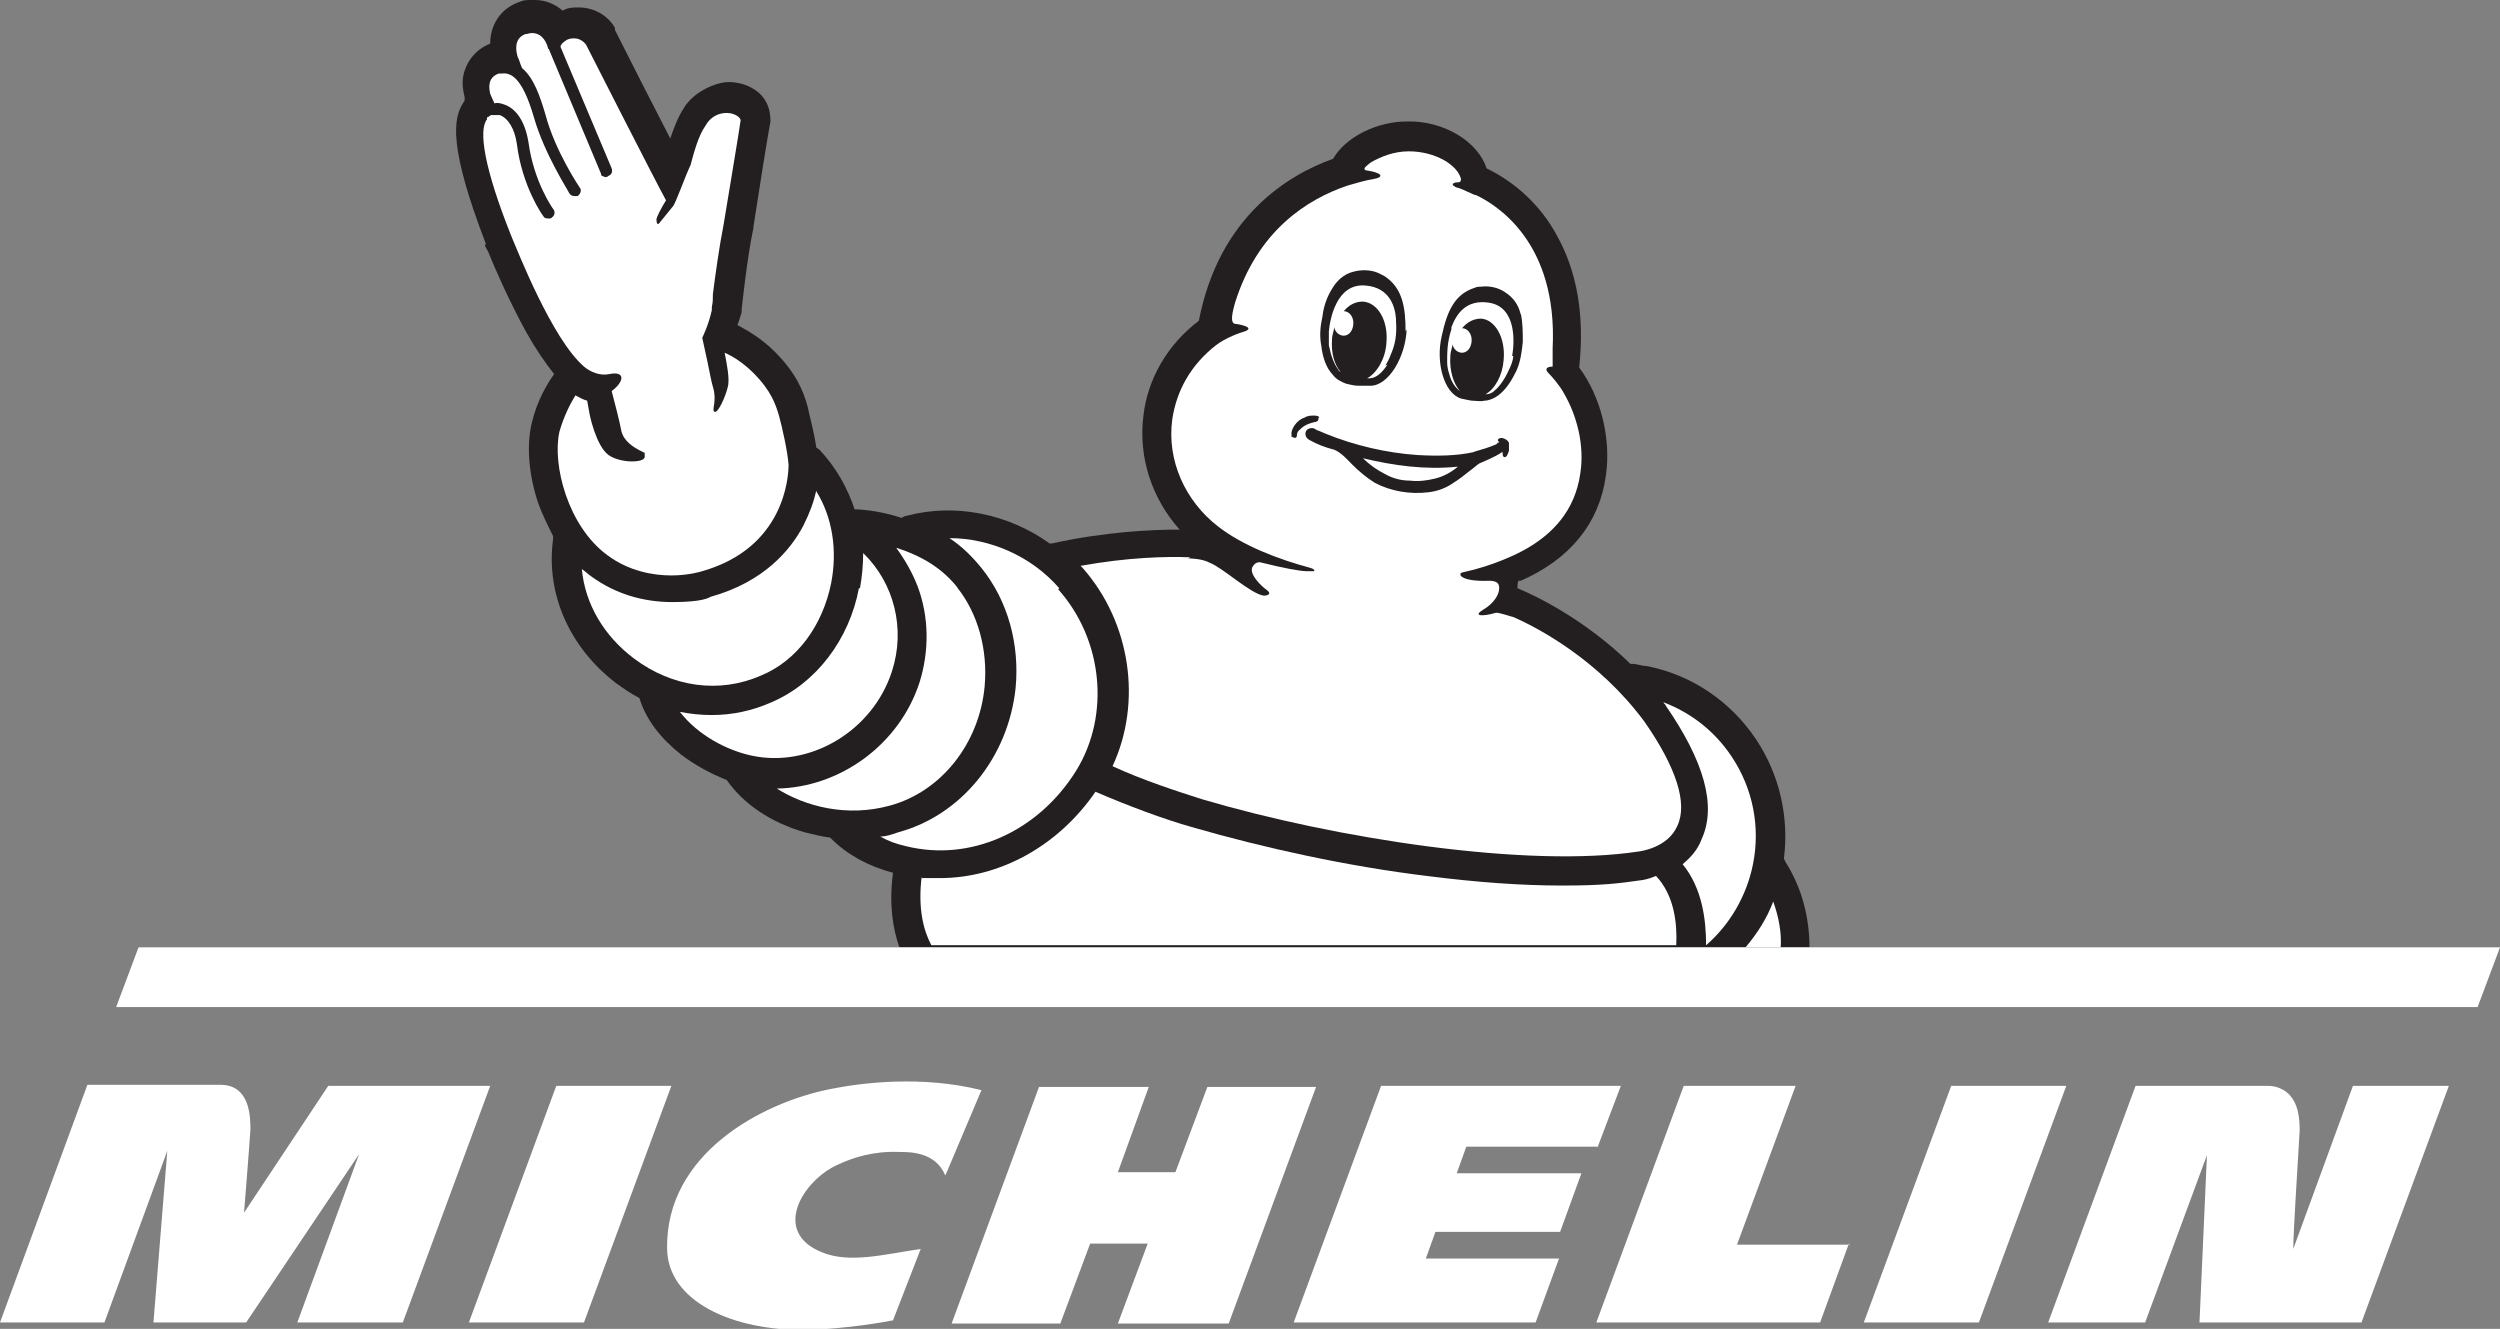 <?xml version="1.0" encoding="UTF-8"?>
<svg id="Layer_1" xmlns="http://www.w3.org/2000/svg" version="1.1" viewBox="0 0 234.6 124.7">
  <rect x="0" y="0" width="234.6" height="124.7" fill="#808080" stroke="none"/>
  <!-- Generator: Adobe Illustrator 29.7.0, SVG Export Plug-In . SVG Version: 2.1.1 Build 138)  -->
  <defs>
    <style>
      .st0 {
        fill: #231f20;
      }

      .st1 {
        fill: #fff;
      }
    </style>
  </defs>
  <path class="st0" d="M45.5,23s0,0,0,0c0,.1.2.4.3.6.6,1.5,2,4.7,3.6,7.6.9,1.6,1.8,2.9,2.6,3.9-.7,1-1.6,2.5-2.1,4.6-.5,2.1-.3,4.8.6,7.5.4,1.1.9,2.1,1.4,3.1,0,0,0,0,0,0,0,0,0,0,0,0,0,0,0,.2,0,.3-.7,5.2,1.6,10.2,5.9,13.5.7.5,1.4,1,2.2,1.4.6,2,2,3.8,3.9,5.3,1.3,1,2.8,1.8,4.3,2.4,0,0,0,0,0,0,1.6,2.3,4.2,4,7.3,4.9.8.2,1.6.4,2.4.5,0,0,0,0,.1.1,1.5,1.5,3.5,2.6,5.8,3.2-.4,3,0,5.3.6,7h85.4c0-2.8-.7-5.6-2.3-8.1,0,0,0-.1-.1-.2.5-3.9-.4-7.9-2.6-11.2-2.4-3.6-6.1-6.1-10.3-6.9-.4,0-.9-.2-1.3-.2,0,0-.1,0-.2,0-4.3-4.2-8.9-6.4-10.6-7.1,0-.2,0-.5.1-.7,0,0,.1,0,.2,0,4.6-2,7.4-5.4,8-9.9.5-3.5-.5-7.4-2.5-10.1,0,0,0,0,0-.1.5-4.8-.2-8.9-2.1-12.3-1.5-2.8-3.9-5-6.6-6.3,0,0,0,0,0,0-.8-2.5-4-4.5-7.5-4.4-2.7,0-5.7,1.4-6.9,3.5-4.2,1.5-10.7,5.4-12.6,15.2-2.9,2.2-4.8,5.4-5.2,8.9-.5,3.9.8,7.8,3.4,10.7-2.7,0-7,.2-12,1.3,0,0-.1,0-.2,0-3.9-2.8-8.9-3.8-13.4-2.6-.2,0-.3.1-.5.2-1.2-.4-2.6-.7-4.1-.8,0,0-.2,0-.3,0-.7-2.1-1.8-4-3.3-5.6,0,0-.3-.2-.3-.2,0,0,0,0,0,0-.2-1.5-.7-3.2-.8-3.8-.4-1.5-1.1-3.2-3.1-5.2-1.3-1.3-2.6-2-3.5-2.5.2-.5.3-.9.4-1.2,0,0,0-.2,0-.3,0,0,.5-4.8,1.1-7.6,0,0,0,0,0-.1,1.5-9.7,1.6-9.8,1.6-9.9,0,0,0,0,0,0,0-.9-.2-1.7-.8-2.4-.7-.8-1.9-1.3-3.1-1.3s-3.3.9-4.2,2.4c-.6.9-1,2-1.3,2.9-1.6-3.1-3.7-7.2-5.2-10.2,0,0,0-.1,0-.2-.5-.9-1.7-1.9-3.4-1.9-.5,0-1,0-1.5.3-.7-.6-1.6-1-2.6-1s-1,0-1.5.2c-1.7.6-2.7,2.1-2.7,3.9-1.3.5-2.2,1.6-2.5,2.9-.2.9,0,1.7.1,2.1,0,0,0,.1,0,.3,0,0,0,.1-.1.2-1,1.5-1.4,4.2,2.1,13.3"/>
  <path class="st1" d="M111.5,52.4s1.3,0,2,.4c1.3.5,3.8,2.9,5.1,3.1.2,0,.9-.1.2-.6-.2-.1-1.8-1.5-1.2-2.2,0,0,0,0,0,0,.2-.3.5-.4.8-.3,2,.5,3.6.8,4.2.8.3,0,.6,0,.7,0,.1-.1,0-.2-.3-.3-3-.8-6.4-2.1-8.7-3.9-3.1-2.4-4.8-6.2-4.3-10,.4-2.8,1.8-5.2,4.1-7,.9-.7,2.3-1.2,2.7-1.3,1.1-.4-.7-.7-.8-.7-.5,0-.5-.6-.1-2,2.1-6.7,6.7-9.7,10.6-11,.7-.2,1.7-.5,2.4-.6,1.1-.2.7-.6-.6-.8,0,0-.4,0-.2-.3,0,0,.3-.3.6-.5.9-.5,2.1-1,3.5-1,2.5,0,4.6,1.3,4.9,2.6,0,0,0,.3-.2.3-.5,0-.9.2-.2.5.2,0,.8.3,1.7.7,0,0,0,0,.1,0,1.9.9,7.7,4.4,7.2,14.4h0c0,.3,0,.6,0,.9,0,.3,0,.6,0,.8-.5,0-.8.2-.4.6.3.3,1,1.1,1.4,1.8,1.3,2.2,2,5,1.6,7.6-.5,3.6-2.7,5.7-4.9,7-1,.6-3.3,1.7-6.1,2.3-.6.1-.3.9,2.4.8.2,0,.7,0,.9.3.3.6-.2,1.7-1.4,2.4-1,.6-.2.7,1.2.3.4,0,1.5.4,1.6.4,2.3,1,8,4,12.3,9.8,3,4.3,4.1,7.7,3.1,9.8-.9,2.1-3.6,2.4-3.6,2.4,0,0,0,0,0,0-10.4,1.6-28.5-1.2-41-4.9-2.2-.7-5.6-1.8-8.4-3.1,2.8-6,1.7-13.5-2.8-18.6,0,0-.1-.1-.2-.2,4.4-.8,8.1-.9,10.3-.8"/>
  <path class="st1" d="M162.5,71c2,3,2.7,6.6,2,10.1-.6,3-2.2,5.7-4.4,7.6,0-2.5-.4-5.4-2.2-7.6.7-.6,1.4-1.3,1.8-2.4,1.4-3.1.2-7.3-3.4-12.5,0,0,0,0,0,0,0-.1-.2-.2-.2-.3,2.6,1,4.8,2.7,6.4,5.1"/>
  <path class="st1" d="M99.3,55.3c4.2,4.7,4.9,11.8,1.7,17-3.6,5.8-10,8.6-16,7.1-.9-.2-1.7-.5-2.4-.9.6,0,1.1-.2,1.7-.4,5.9-1.6,10.3-7,11-13.5.4-4.1-.7-8.2-3.2-11.3-.9-1.1-1.8-2-3-2.8,3.8,0,7.7,1.7,10.3,4.7"/>
  <path class="st1" d="M89.8,55.1c2,2.5,2.9,5.9,2.6,9.3-.5,5.4-4.1,9.9-8.9,11.2-4,1.1-7.9.1-10.6-1.6,5.9-.1,11.5-4.1,13.4-10,.9-2.9.9-6.1-.2-9-.5-1.3-1.2-2.5-2-3.6,2.5.8,4.4,2,5.8,3.8"/>
  <path class="st1" d="M80.7,55.2c.2-1.1.3-2.2.3-3.3,2.9,2.8,4,7.1,2.7,11.1-1.8,5.6-7.7,9.1-13.2,7.9-2.3-.5-5-1.9-6.7-4.1,1,.2,2,.3,3,.3,1.9,0,3.8-.4,5.6-1.2,4.2-1.8,7.3-5.9,8.2-10.7"/>
  <path class="st1" d="M76.6,46.1s0,0,0,0c1.5,2.4,2,5.5,1.4,8.6-.8,4-3.2,7.3-6.6,8.7-3.9,1.7-8.3,1.1-11.9-1.6-2.8-2.1-4.6-5.1-4.9-8.4,0,0,0,0,0,0,.3.2.6.5.9.7,2.2,1.6,4.8,2.4,7.6,2.4s3.4-.4,3.6-.5c5-1.4,7.5-4.4,8.7-6.7.6-1.2,1-2.3,1.2-3.3"/>
  <path class="st1" d="M45.7,11s0,0,.1,0c0,0,.2-.2.3-.2,0,0,0,0,.1,0,.1,0,.3,0,.4,0,0,0,.2,0,.3,0,.8.3,1.4,1.3,1.6,2.7.5,4,2.4,6.7,2.5,6.8.1.2.3.2.5.2s.2,0,.3-.1c.3-.2.3-.6.1-.8,0,0-1.8-2.5-2.3-6.2-.3-1.9-1.1-3.2-2.3-3.6-.3-.1-.6-.2-.9-.1-.2-.4-.3-.7-.4-.9-.1-.5-.3-1.5.8-1.9,0,0,.1,0,.2,0,0,0,0,0,.1,0,.8-.1,1.9.3,3,4.1,1,3.5,3.3,7,3.3,7.1.1.2.3.3.5.3s.2,0,.3,0c.3-.2.4-.6.2-.8,0,0-2.3-3.4-3.2-6.8-.5-1.7-1.1-3.5-2.2-4.4-.2-.4-.3-.9-.4-1-.2-.6-.4-1.8.7-2.2.2,0,.4-.1.6-.1.9,0,1.3.7,1.5,1.3,0,0,0,.2.1.2l4.9,11.7c0,0,0,.2.1.2.2.1.4.2.6,0,.3-.1.4-.4.3-.7l-4.8-11.4c0-.2.2-.4.5-.6.3-.2.6-.2.8-.2.7,0,1.1.6,1.1.6,0,0,6.3,12.4,7.5,14.6-.5.8-.9,1.6-.9,1.8,0,.3.1.6.3.3.4-.5.9-1.1,1.3-1.6,0,0,0,0,0,0,0,0,0,0,0,0,0,0,0,0,0,0,.3-.5,1.2-3,1.6-3.8.3-1.1.7-2.7,1.4-3.7.5-.9,1.3-1.2,2-1.2s1.3.4,1.3.7c0,.2-1.6,9.8-1.6,9.8-.4,2-.8,4.9-1,6.5,0,.4,0,.8-.1,1.2,0,0,0,.1,0,.1,0,0,0,0,0,.2-.3,1.4-.9,2.6-.9,2.6l.5,2.3s0,0,0,0c.2,1,.4,2,.5,2.3.4,1.3-.1,2.1.1,2.3.3.4,1.1-1.4,1.3-2.3.2-.7-.1-2.2-.3-3.2.7.3,1.7.9,2.7,1.9,1.7,1.7,2.1,3,2.4,4,.3,1.1.8,3.3.9,4.6,0,1.2-.4,7.8-8.1,10,0,0-1.2.4-2.9.4s-4-.4-6-1.9c-3.7-2.7-5.2-8.5-4.5-11.6.4-1.4,1-2.6,1.5-3.4.4.2.7.4,1.1.5l.2,1.1c0,.1.6,3.1,1.8,4,.7.5,1.8.6,2.1.6s1.2,0,1.3-.4c0,0,0-.2,0-.4,0,0-.2-.1-.4-.2-.6-.3-1.6-.9-1.8-1.9-.1-.6-.6-2.6-.9-3.7,1.2-.9,1.3-1.9-.2-1.6-.9.2-1.8-.2-2.4-.7-3-2.6-6.2-10.8-6.8-12.2-2.6-6.5-3.1-10-2.3-11"/>
  <path class="st1" d="M167.1,88.9h-3.3c1.1-1.3,2-2.7,2.6-4.3.5,1.4.8,2.9.7,4.3"/>
  <path class="st1" d="M86.5,82.4c.6,0,1.1,0,1.7,0,5.6,0,11.1-3,14.6-8.1,3,1.3,6.5,2.6,9,3.3,6.9,2,14.7,3.7,22.1,4.6,4.7.6,8.9.9,12.7.9s5.3-.2,7.4-.5c.1,0,.7-.1,1.4-.4,1.7,1.8,2,4.4,1.9,6.5h-69.9c-.7-1.3-1.3-3.4-.9-6.5"/>
  <path class="st0" d="M123.8,39.2c0-.2-.4-.2-.5-.2-.3,0-.6,0-.9.2-.7.2-1.3,1.1-1.2,1.6,0,0,0,.1,0,.2,0,0,.1,0,.3.1,0,0,0,0,0,0h0s0,0,0,0c.1,0,.2-.1.2-.2,0-.1,0-.4.3-.6.2-.2.5-.5,1.4-.7.2,0,.4-.2.3-.4M130.2,34.2c-.5.8-1.1,1.3-1.7,1.3,0,0-.1,0-.2,0,.9-.5,1.7-1.8,1.8-3.3.2-2.1-.8-3.8-2.2-3.9-.7,0-1.3.3-1.8.9.5,0,.9.5.9,1.1,0,.7-.4,1.2-.9,1.2-.4,0-.8-.3-.9-.8,0,.3-.2.7-.2,1.1-.1,1.3.2,2.4.8,3.1,0,0-.2-.1-.2-.2-.4-.5-.7-1.3-.9-2.3,0-.4,0-.9,0-1.3.1-1.1.7-4.6,3.5-4.3,2.1.2,2.7,1.8,2.8,3.1,0,0,0,.1,0,.2.1,1.4-.1,2.3-.5,3.2-.1.3-.3.7-.5,1M131.9,31.1c0-2.3-.3-4.1-2-5.2-.2-.1-.4-.2-.6-.3-.7-.3-1.6-.3-2.3-.1-.9.2-1.6.9-2,1.6-.5.8-.8,1.7-.9,2.6-.2.9-.3,1.8-.1,2.8.1.9.4,2,1.1,2.7.3.4.7.6,1.2.8.4.1.8.2,1.2.2,0,0,.7,0,1.1,0,1.7,0,3.3-2.7,3.4-5.3M136.8,43.8c-.6.5-1.3.9-2.1,1.1-.8.2-1.6.3-2.4.2-.8,0-1.6-.2-2.3-.6-.8-.4-1.5-.9-2.1-1.5,2.9.7,5.9,1.1,8.8.8M138.4,42.4c-1.7.4-3.6.4-5.4.3-2.9-.2-5.9-.9-8.6-2-.2-.1-.5-.2-.7-.3-.1,0-.2-.1-.4-.2h0c-.4-.1-.8.1-.8.5,0,.3.2.5.4.6.7.4,1.5.7,2.3.9.7.3,1.2.9,1.7,1.4.6.6,1.3,1.2,2.1,1.7,1.5.8,3.3,1.1,5,.9.9-.1,1.7-.4,2.4-.9.5-.3,1-.7,1.5-1.1.3-.2.6-.5.9-.7.2-.1,1.5-.6,2.2-1.1,0,.2,0,.5.2.5.2,0,.3-.3.4-.6,0-.3,0-.6,0-.7,0-.2-.4-.5-.7-.5-.3,0-.4.2-.3.3,0,0,0,0,.1.1-.1,0-.2.1-.3.2-.7.3-1.4.5-2.1.7M142,33.4c0,.4-.2.9-.4,1.3-.4.9-.9,1.6-1.4,2-.2.2-.5.3-.8.3.9-.5,1.6-1.8,1.7-3.2.2-2.1-.8-3.8-2.1-3.9-.7,0-1.3.3-1.8.9.5,0,.9.5.9,1.1,0,.7-.4,1.2-.9,1.2-.4,0-.8-.3-.9-.8,0,.3-.2.7-.2,1.1-.1,1.4.3,2.6.9,3.3-.4-.3-.8-.8-1-1.6-.1-.3-.2-.7-.2-1.1,0-.9,0-1.9.4-3.1,0,0,0-.1,0-.2.5-1.3,1.4-2.6,3.5-2.3,2.7.4,2.4,3.9,2.2,5M142.7,29.5c-.2-.9-.7-1.6-1.5-2.1-.6-.4-1.4-.6-2.2-.5-.2,0-.4,0-.6.1-1.9.6-2.6,2.2-3.1,4.5-.6,2.5.2,5.4,1.8,5.9.4.1,1,.2,1,.2.4,0,.8.1,1.2,0,.4,0,.9-.2,1.3-.5.8-.6,1.3-1.5,1.7-2.3.4-.9.5-1.8.6-2.7,0-.9,0-1.9-.2-2.7"/>
  <polygon class="st1" points="13 88.9 10.9 94.5 232.5 94.5 234.6 88.9 13 88.9"/>
  <path class="st1" d="M220.8,101.9l-5.6,15.3c0-1.5.4-7.6.6-11.1,0-1.4-.2-2.5-.9-3.3-.8-.9-1.9-.9-2-.9h-12.5l-8.2,22.2h9.1l5.8-15.7-.7,15.7h15.2l8.2-22.2h-9ZM185.7,124.1l8.2-22.2h-10.8l-8.2,22.2h10.8ZM173.6,116.8h-10.6l5.5-14.9h-10.5l-8.2,22.2h21l2.7-7.4ZM149.9,107.7l2.2-5.8h-22.5l-8.2,22.2h22.7l2.2-6h-12.5l.9-2.5h11.7l2-5.5h-11.7l.9-2.5h12.3ZM115.3,124.2l8.2-22.2h-10.2l-3,8h-5.4l2.9-8h-10.3l-8.2,22.2h10.2l2.8-7.5h5.4l-2.8,7.5h10.3ZM88.8,110.1l3.3-7.8c-5.6-1.4-11.2-.7-14.2-.1-6.5,1.3-15.4,6.1-15.3,14.9,0,5,6.1,7.8,13.1,7.7,3.9-.1,7.6-.8,8.1-.9l2.6-6.7c-3.4.5-6.7,1.4-9.3.3-4.7-1.9-1.8-6.7,1.5-8.2,1.5-.7,3.4-1.3,5.8-1.2,1,0,3.4,0,4.3,2.2M54.8,124.1l8.2-22.2h-10.8l-8.2,22.2h10.8ZM37.8,124.1l8.2-22.2h-15.2l-7.9,11.9s.5-6.2.6-7.8c0-1.1,0-4.2-2.8-4.2h-12.5L0,124.1h9.8l5.9-16.1-1.3,16.1h8.7l10.6-15.8-5.8,15.8h9.8Z"/>
</svg>